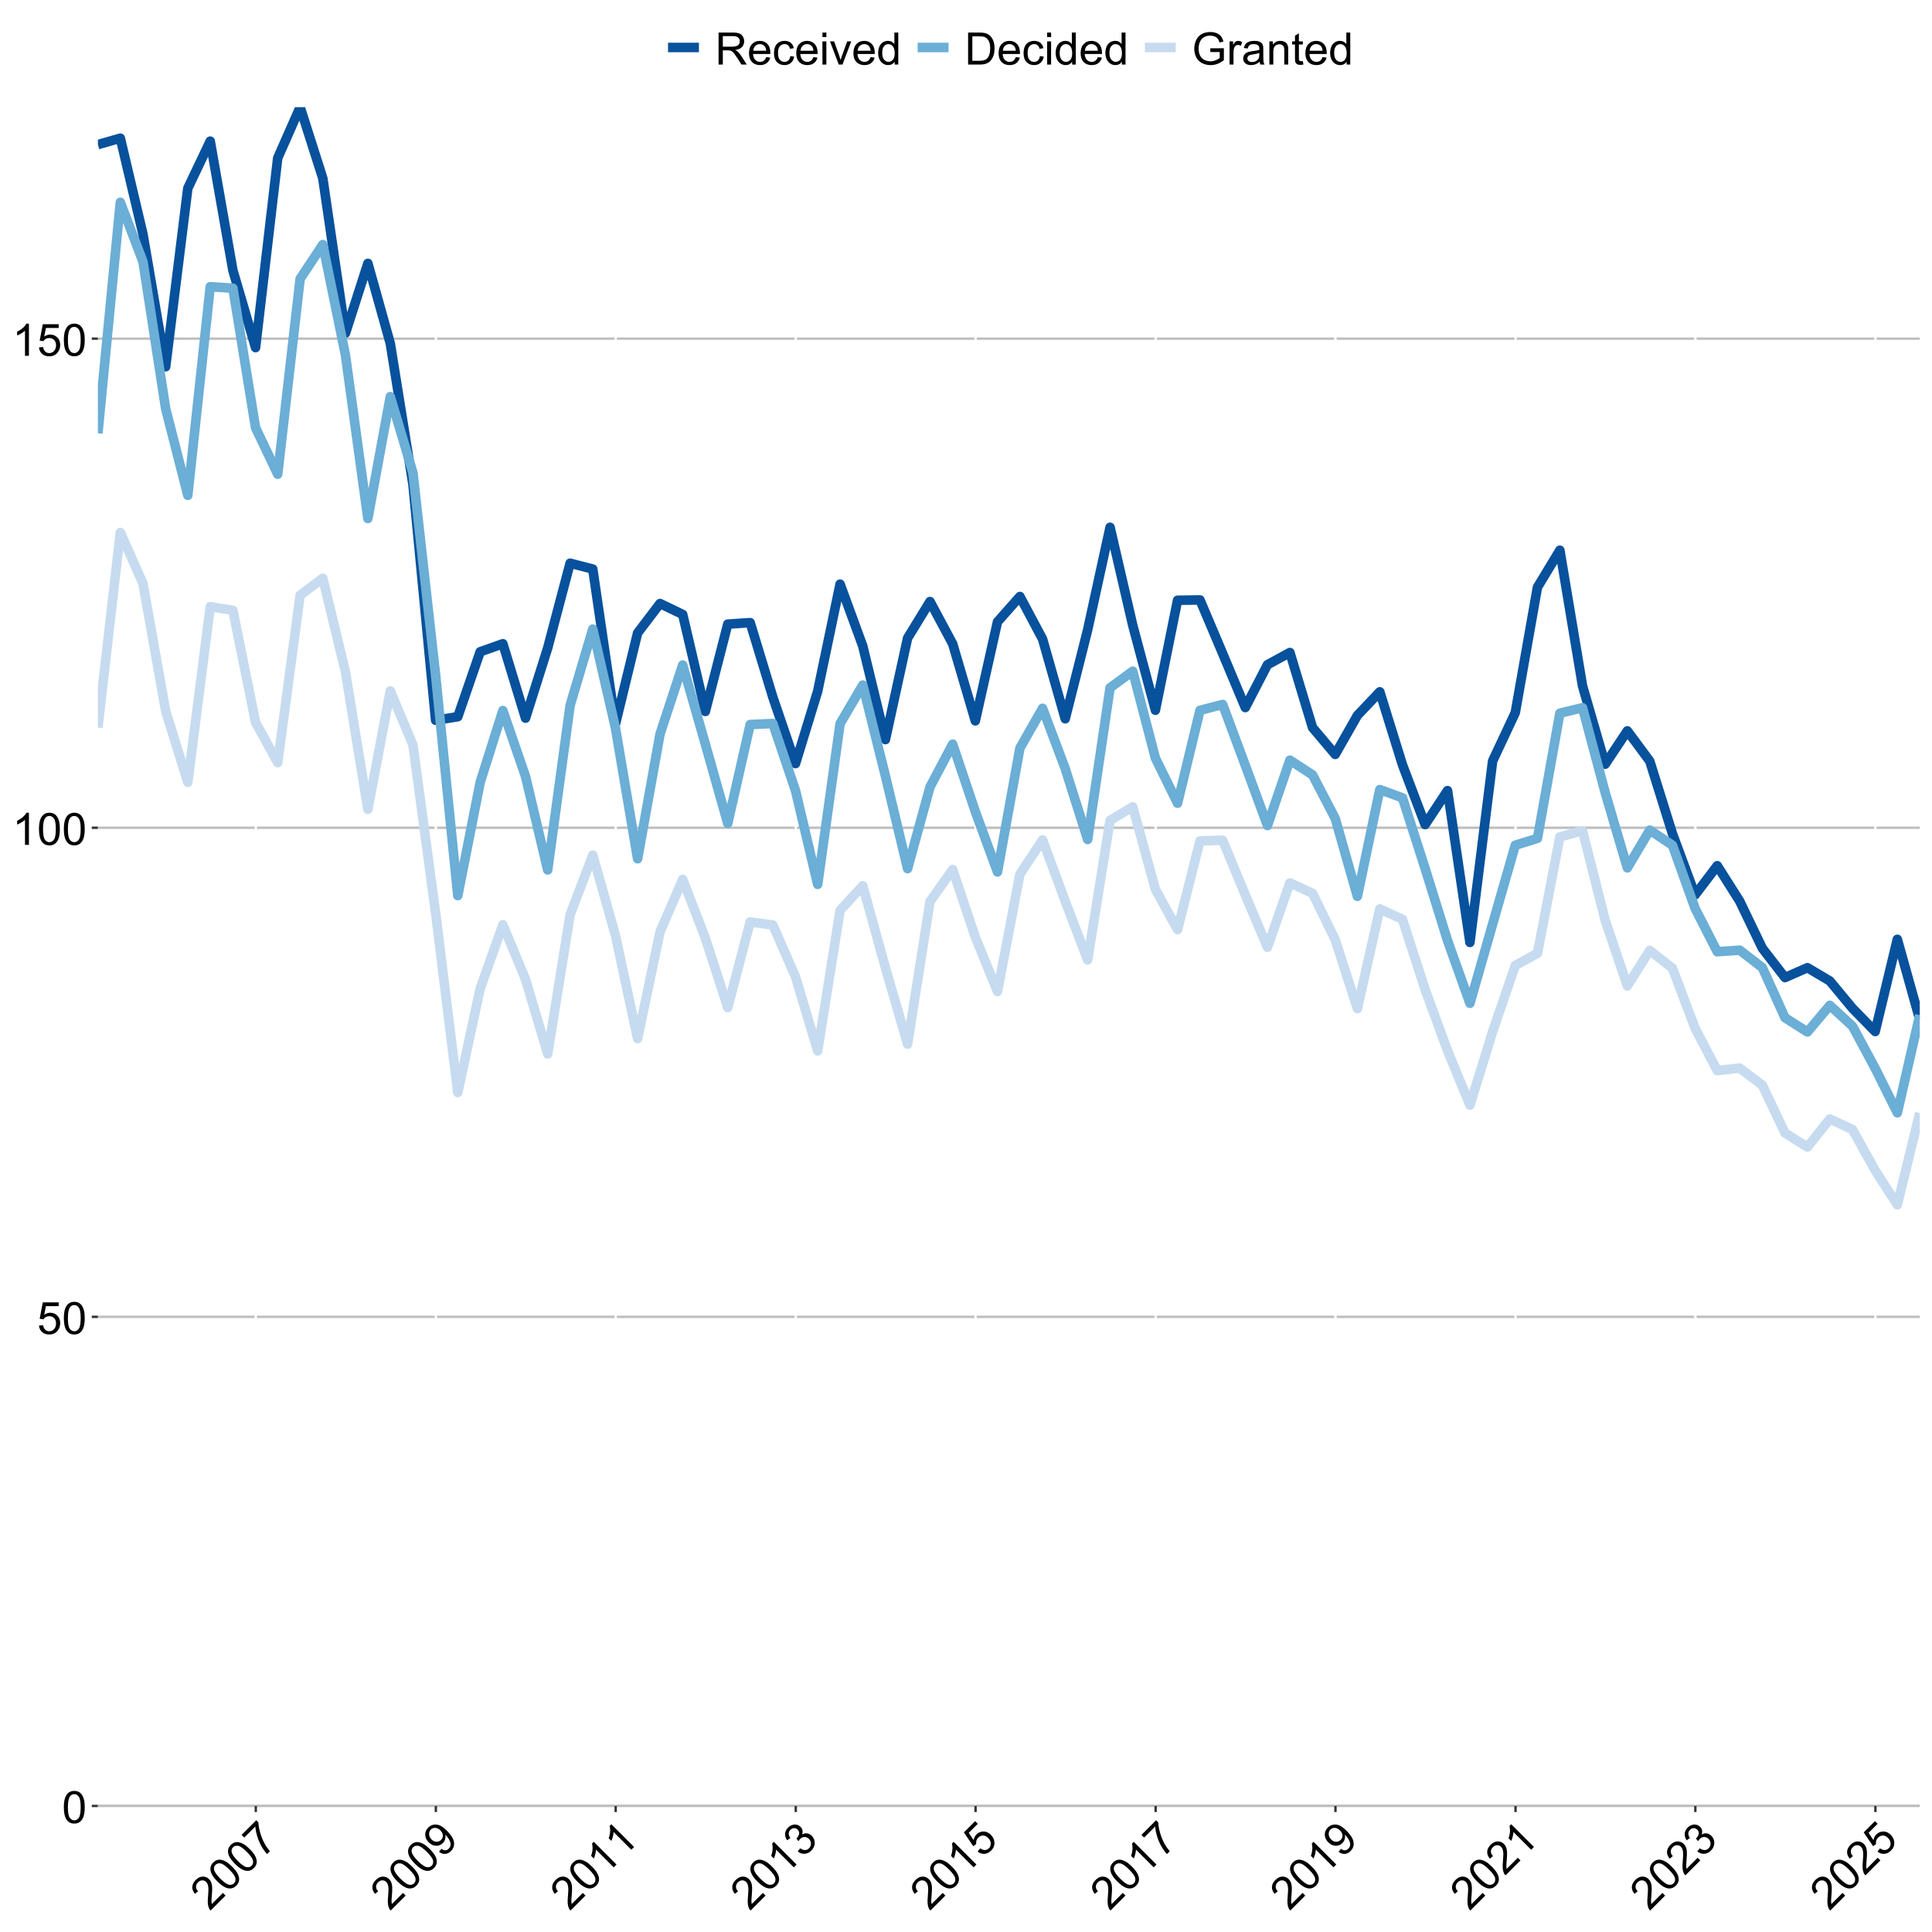<?xml version="1.0" encoding="UTF-8"?>
<svg xmlns="http://www.w3.org/2000/svg" xmlns:xlink="http://www.w3.org/1999/xlink" width="864" height="864" viewBox="0 0 864 864">
<defs>
<g>
<g id="glyph-0-0">
<path d="M 0.828 -7.062 C 0.828 -8.754 1.004 -10.117 1.352 -11.148 C 1.699 -12.18 2.219 -12.977 2.906 -13.535 C 3.594 -14.094 4.457 -14.375 5.5 -14.375 C 6.266 -14.375 6.941 -14.219 7.52 -13.91 C 8.098 -13.602 8.578 -13.156 8.953 -12.574 C 9.332 -11.992 9.629 -11.281 9.844 -10.445 C 10.059 -9.609 10.164 -8.48 10.164 -7.062 C 10.164 -5.383 9.992 -4.023 9.648 -2.992 C 9.305 -1.961 8.789 -1.164 8.102 -0.602 C 7.414 -0.039 6.547 0.242 5.5 0.242 C 4.117 0.242 3.035 -0.25 2.246 -1.242 C 1.301 -2.43 0.828 -4.371 0.828 -7.062 M 2.637 -7.062 C 2.637 -4.711 2.91 -3.145 3.461 -2.367 C 4.012 -1.59 4.691 -1.199 5.5 -1.203 C 6.305 -1.199 6.984 -1.594 7.535 -2.375 C 8.086 -3.156 8.359 -4.719 8.359 -7.062 C 8.359 -9.418 8.086 -10.984 7.535 -11.758 C 6.984 -12.531 6.297 -12.922 5.477 -12.922 C 4.672 -12.922 4.027 -12.578 3.547 -11.895 C 2.938 -11.023 2.637 -9.41 2.637 -7.062 Z M 2.637 -7.062 "/>
</g>
<g id="glyph-0-1">
<path d="M 0.828 -3.75 L 2.676 -3.906 C 2.812 -3.008 3.129 -2.332 3.629 -1.879 C 4.125 -1.426 4.727 -1.199 5.43 -1.203 C 6.277 -1.199 6.992 -1.52 7.578 -2.156 C 8.164 -2.797 8.457 -3.641 8.457 -4.695 C 8.457 -5.699 8.176 -6.492 7.613 -7.07 C 7.051 -7.648 6.312 -7.938 5.398 -7.938 C 4.836 -7.938 4.324 -7.812 3.867 -7.555 C 3.41 -7.297 3.055 -6.961 2.793 -6.555 L 1.141 -6.766 L 2.531 -14.121 L 9.648 -14.121 L 9.648 -12.441 L 3.938 -12.441 L 3.164 -8.594 C 4.023 -9.191 4.926 -9.492 5.867 -9.492 C 7.117 -9.492 8.172 -9.059 9.031 -8.195 C 9.891 -7.328 10.32 -6.215 10.32 -4.852 C 10.32 -3.559 9.945 -2.438 9.188 -1.492 C 8.273 -0.336 7.02 0.242 5.43 0.242 C 4.129 0.242 3.066 -0.121 2.242 -0.852 C 1.418 -1.578 0.945 -2.547 0.828 -3.75 Z M 0.828 -3.75 "/>
</g>
<g id="glyph-0-2">
<path d="M 7.453 0 L 5.695 0 L 5.695 -11.203 C 5.27 -10.797 4.715 -10.395 4.027 -9.992 C 3.34 -9.586 2.727 -9.285 2.18 -9.082 L 2.18 -10.781 C 3.16 -11.242 4.02 -11.805 4.758 -12.461 C 5.492 -13.117 6.012 -13.758 6.32 -14.375 L 7.453 -14.375 Z M 7.453 0 "/>
</g>
<g id="glyph-0-3">
<path d="M 1.57 0 L 1.57 -14.316 L 7.922 -14.316 C 9.195 -14.316 10.164 -14.188 10.828 -13.93 C 11.492 -13.672 12.023 -13.219 12.422 -12.57 C 12.82 -11.918 13.016 -11.199 13.016 -10.41 C 13.016 -9.395 12.688 -8.539 12.031 -7.844 C 11.375 -7.145 10.359 -6.703 8.984 -6.516 C 9.484 -6.273 9.867 -6.035 10.125 -5.801 C 10.68 -5.293 11.203 -4.656 11.699 -3.898 L 14.188 0 L 11.805 0 L 9.914 -2.977 C 9.359 -3.836 8.902 -4.496 8.547 -4.953 C 8.188 -5.406 7.867 -5.727 7.582 -5.906 C 7.301 -6.09 7.012 -6.219 6.719 -6.289 C 6.504 -6.336 6.152 -6.359 5.664 -6.359 L 3.469 -6.359 L 3.469 0 L 1.57 0 M 3.469 -8 L 7.539 -8 C 8.406 -7.996 9.082 -8.086 9.57 -8.266 C 10.059 -8.445 10.43 -8.73 10.684 -9.125 C 10.938 -9.52 11.062 -9.949 11.062 -10.41 C 11.062 -11.086 10.82 -11.645 10.328 -12.078 C 9.836 -12.516 9.059 -12.734 8 -12.734 L 3.469 -12.734 Z M 3.469 -8 "/>
</g>
<g id="glyph-0-4">
<path d="M 8.418 -3.34 L 10.234 -3.117 C 9.949 -2.055 9.418 -1.23 8.641 -0.645 C 7.867 -0.059 6.879 0.234 5.672 0.234 C 4.156 0.234 2.953 -0.234 2.066 -1.168 C 1.176 -2.102 0.734 -3.41 0.734 -5.098 C 0.734 -6.844 1.18 -8.195 2.078 -9.16 C 2.977 -10.125 4.145 -10.605 5.578 -10.605 C 6.961 -10.605 8.094 -10.133 8.977 -9.188 C 9.852 -8.246 10.293 -6.918 10.293 -5.203 C 10.293 -5.102 10.289 -4.945 10.281 -4.734 L 2.547 -4.734 C 2.613 -3.598 2.938 -2.727 3.516 -2.117 C 4.094 -1.516 4.816 -1.211 5.684 -1.211 C 6.328 -1.211 6.879 -1.379 7.336 -1.719 C 7.789 -2.059 8.152 -2.598 8.418 -3.34 M 2.648 -6.18 L 8.438 -6.18 C 8.359 -7.055 8.137 -7.707 7.773 -8.145 C 7.215 -8.82 6.488 -9.16 5.594 -9.16 C 4.789 -9.16 4.109 -8.891 3.559 -8.352 C 3.008 -7.809 2.703 -7.086 2.648 -6.18 Z M 2.648 -6.18 "/>
</g>
<g id="glyph-0-5">
<path d="M 8.086 -3.797 L 9.812 -3.574 C 9.625 -2.383 9.141 -1.449 8.363 -0.777 C 7.586 -0.102 6.633 0.234 5.5 0.234 C 4.078 0.234 2.938 -0.23 2.074 -1.156 C 1.211 -2.086 0.781 -3.414 0.781 -5.148 C 0.781 -6.266 0.969 -7.246 1.336 -8.086 C 1.711 -8.926 2.273 -9.555 3.031 -9.977 C 3.789 -10.395 4.617 -10.605 5.508 -10.605 C 6.633 -10.605 7.555 -10.32 8.273 -9.75 C 8.988 -9.18 9.445 -8.371 9.648 -7.324 L 7.938 -7.062 C 7.777 -7.758 7.488 -8.281 7.074 -8.633 C 6.66 -8.984 6.164 -9.16 5.578 -9.16 C 4.691 -9.16 3.973 -8.844 3.418 -8.207 C 2.863 -7.574 2.586 -6.57 2.586 -5.195 C 2.586 -3.801 2.855 -2.789 3.391 -2.156 C 3.922 -1.527 4.617 -1.211 5.477 -1.211 C 6.168 -1.211 6.746 -1.422 7.207 -1.844 C 7.668 -2.27 7.961 -2.922 8.086 -3.797 Z M 8.086 -3.797 "/>
</g>
<g id="glyph-0-6">
<path d="M 1.328 -12.297 L 1.328 -14.316 L 3.086 -14.316 L 3.086 -12.297 L 1.328 -12.297 M 1.328 0 L 1.328 -10.371 L 3.086 -10.371 L 3.086 0 Z M 1.328 0 "/>
</g>
<g id="glyph-0-7">
<path d="M 4.199 0 L 0.254 -10.371 L 2.109 -10.371 L 4.336 -4.16 C 4.578 -3.488 4.797 -2.793 5 -2.07 C 5.156 -2.617 5.375 -3.273 5.656 -4.043 L 7.961 -10.371 L 9.766 -10.371 L 5.84 0 Z M 4.199 0 "/>
</g>
<g id="glyph-0-8">
<path d="M 8.047 0 L 8.047 -1.309 C 7.391 -0.281 6.422 0.234 5.148 0.234 C 4.32 0.234 3.559 0.008 2.867 -0.449 C 2.172 -0.906 1.637 -1.543 1.254 -2.359 C 0.875 -3.176 0.684 -4.113 0.684 -5.176 C 0.684 -6.211 0.855 -7.148 1.203 -7.992 C 1.547 -8.836 2.062 -9.48 2.754 -9.93 C 3.445 -10.383 4.215 -10.605 5.07 -10.605 C 5.695 -10.605 6.25 -10.473 6.738 -10.211 C 7.227 -9.945 7.625 -9.602 7.93 -9.18 L 7.93 -14.316 L 9.68 -14.316 L 9.68 0 L 8.047 0 M 2.492 -5.176 C 2.488 -3.848 2.77 -2.855 3.328 -2.195 C 3.891 -1.539 4.551 -1.211 5.312 -1.211 C 6.082 -1.211 6.734 -1.523 7.27 -2.152 C 7.809 -2.781 8.078 -3.742 8.078 -5.031 C 8.078 -6.449 7.805 -7.492 7.258 -8.156 C 6.711 -8.82 6.035 -9.148 5.234 -9.148 C 4.453 -9.148 3.801 -8.832 3.277 -8.195 C 2.754 -7.555 2.488 -6.551 2.492 -5.176 Z M 2.492 -5.176 "/>
</g>
<g id="glyph-0-9">
<path d="M 1.543 0 L 1.543 -14.316 L 6.477 -14.316 C 7.586 -14.316 8.438 -14.25 9.023 -14.109 C 9.844 -13.922 10.543 -13.582 11.125 -13.086 C 11.879 -12.449 12.441 -11.633 12.816 -10.641 C 13.191 -9.648 13.379 -8.512 13.379 -7.234 C 13.379 -6.148 13.25 -5.188 13 -4.344 C 12.742 -3.508 12.418 -2.812 12.023 -2.262 C 11.625 -1.711 11.191 -1.277 10.719 -0.961 C 10.246 -0.645 9.676 -0.406 9.008 -0.242 C 8.34 -0.082 7.574 0 6.711 0 L 1.543 0 M 3.438 -1.688 L 6.492 -1.688 C 7.438 -1.688 8.18 -1.777 8.715 -1.953 C 9.254 -2.129 9.68 -2.375 10 -2.695 C 10.449 -3.145 10.801 -3.75 11.051 -4.508 C 11.301 -5.266 11.426 -6.184 11.426 -7.266 C 11.426 -8.762 11.18 -9.914 10.688 -10.719 C 10.195 -11.523 9.602 -12.062 8.898 -12.336 C 8.391 -12.531 7.57 -12.625 6.445 -12.625 L 3.438 -12.625 Z M 3.438 -1.688 "/>
</g>
<g id="glyph-0-10">
<path d="M 8.242 -5.617 L 8.242 -7.297 L 14.305 -7.305 L 14.305 -1.992 C 13.375 -1.25 12.414 -0.691 11.426 -0.316 C 10.438 0.059 9.422 0.242 8.379 0.242 C 6.973 0.242 5.695 -0.059 4.547 -0.66 C 3.398 -1.262 2.531 -2.133 1.945 -3.273 C 1.359 -4.41 1.062 -5.684 1.062 -7.09 C 1.062 -8.484 1.355 -9.785 1.938 -10.992 C 2.52 -12.199 3.359 -13.094 4.453 -13.68 C 5.547 -14.266 6.805 -14.562 8.234 -14.562 C 9.266 -14.562 10.203 -14.395 11.039 -14.059 C 11.875 -13.723 12.531 -13.254 13.008 -12.656 C 13.484 -12.059 13.844 -11.277 14.094 -10.312 L 12.383 -9.844 C 12.168 -10.574 11.902 -11.145 11.582 -11.562 C 11.262 -11.98 10.809 -12.312 10.215 -12.562 C 9.621 -12.812 8.965 -12.938 8.242 -12.938 C 7.375 -12.938 6.629 -12.809 5.996 -12.543 C 5.363 -12.281 4.855 -11.934 4.469 -11.504 C 4.082 -11.074 3.781 -10.602 3.562 -10.086 C 3.199 -9.203 3.016 -8.242 3.016 -7.207 C 3.016 -5.93 3.238 -4.863 3.676 -4.004 C 4.117 -3.145 4.754 -2.508 5.594 -2.09 C 6.438 -1.672 7.328 -1.465 8.273 -1.465 C 9.094 -1.465 9.891 -1.621 10.672 -1.938 C 11.453 -2.254 12.047 -2.59 12.453 -2.949 L 12.453 -5.617 Z M 8.242 -5.617 "/>
</g>
<g id="glyph-0-11">
<path d="M 1.297 0 L 1.297 -10.371 L 2.883 -10.371 L 2.883 -8.797 C 3.285 -9.535 3.656 -10.02 4 -10.254 C 4.34 -10.488 4.715 -10.605 5.125 -10.605 C 5.719 -10.605 6.32 -10.418 6.934 -10.039 L 6.328 -8.406 C 5.898 -8.66 5.469 -8.789 5.039 -8.789 C 4.656 -8.789 4.309 -8.672 4.004 -8.441 C 3.699 -8.211 3.48 -7.891 3.352 -7.48 C 3.156 -6.855 3.055 -6.172 3.055 -5.43 L 3.055 0 Z M 1.297 0 "/>
</g>
<g id="glyph-0-12">
<path d="M 8.086 -1.281 C 7.434 -0.727 6.809 -0.336 6.207 -0.109 C 5.605 0.121 4.957 0.234 4.266 0.234 C 3.129 0.234 2.254 -0.043 1.641 -0.602 C 1.027 -1.156 0.723 -1.867 0.723 -2.734 C 0.723 -3.242 0.84 -3.707 1.07 -4.125 C 1.301 -4.547 1.602 -4.883 1.977 -5.137 C 2.352 -5.391 2.773 -5.582 3.242 -5.711 C 3.586 -5.805 4.109 -5.891 4.805 -5.977 C 6.223 -6.145 7.27 -6.348 7.938 -6.582 C 7.945 -6.824 7.949 -6.977 7.949 -7.039 C 7.949 -7.758 7.781 -8.262 7.453 -8.555 C 7 -8.953 6.336 -9.148 5.449 -9.148 C 4.621 -9.148 4.012 -9.004 3.617 -8.715 C 3.223 -8.426 2.934 -7.914 2.742 -7.18 L 1.023 -7.414 C 1.18 -8.148 1.438 -8.742 1.797 -9.195 C 2.156 -9.648 2.672 -9.996 3.352 -10.238 C 4.027 -10.484 4.812 -10.605 5.703 -10.605 C 6.59 -10.605 7.309 -10.5 7.859 -10.293 C 8.414 -10.086 8.82 -9.824 9.082 -9.508 C 9.344 -9.191 9.523 -8.793 9.629 -8.312 C 9.688 -8.012 9.719 -7.469 9.719 -6.688 L 9.719 -4.344 C 9.719 -2.711 9.754 -1.68 9.828 -1.246 C 9.902 -0.812 10.051 -0.398 10.273 0 L 8.438 0 C 8.254 -0.363 8.137 -0.789 8.086 -1.281 M 7.938 -5.203 C 7.301 -4.945 6.344 -4.723 5.07 -4.539 C 4.344 -4.438 3.836 -4.32 3.535 -4.188 C 3.234 -4.059 3.004 -3.867 2.844 -3.617 C 2.68 -3.367 2.598 -3.09 2.598 -2.781 C 2.598 -2.312 2.773 -1.922 3.129 -1.609 C 3.484 -1.297 4.004 -1.141 4.688 -1.141 C 5.363 -1.141 5.969 -1.289 6.492 -1.586 C 7.023 -1.883 7.41 -2.289 7.656 -2.805 C 7.844 -3.199 7.938 -3.785 7.938 -4.562 Z M 7.938 -5.203 "/>
</g>
<g id="glyph-0-13">
<path d="M 1.32 0 L 1.32 -10.371 L 2.898 -10.371 L 2.898 -8.898 C 3.66 -10.035 4.762 -10.605 6.203 -10.605 C 6.828 -10.605 7.402 -10.492 7.926 -10.27 C 8.449 -10.043 8.84 -9.75 9.102 -9.383 C 9.363 -9.02 9.543 -8.586 9.648 -8.086 C 9.715 -7.762 9.746 -7.191 9.746 -6.375 L 9.746 0 L 7.988 0 L 7.988 -6.309 C 7.988 -7.023 7.922 -7.559 7.781 -7.914 C 7.648 -8.27 7.402 -8.555 7.055 -8.766 C 6.707 -8.977 6.297 -9.082 5.828 -9.082 C 5.082 -9.082 4.434 -8.844 3.891 -8.367 C 3.348 -7.895 3.078 -6.992 3.078 -5.664 L 3.078 0 Z M 1.32 0 "/>
</g>
<g id="glyph-0-14">
<path d="M 5.156 -1.57 L 5.41 -0.02 C 4.914 0.086 4.473 0.137 4.082 0.137 C 3.445 0.137 2.949 0.035 2.598 -0.164 C 2.246 -0.367 2 -0.633 1.855 -0.961 C 1.711 -1.289 1.641 -1.984 1.641 -3.039 L 1.641 -9.004 L 0.352 -9.004 L 0.352 -10.371 L 1.641 -10.371 L 1.641 -12.938 L 3.391 -13.992 L 3.391 -10.371 L 5.156 -10.371 L 5.156 -9.004 L 3.391 -9.004 L 3.391 -2.938 C 3.391 -2.438 3.418 -2.117 3.48 -1.973 C 3.543 -1.828 3.645 -1.715 3.785 -1.633 C 3.926 -1.547 4.125 -1.504 4.383 -1.504 C 4.578 -1.504 4.836 -1.527 5.156 -1.57 Z M 5.156 -1.57 "/>
</g>
<g id="glyph-1-0">
<path d="M 5.926 -8.312 L 7.121 -7.121 L 0.43 -0.43 C 0.121 -0.719 -0.121 -1.055 -0.289 -1.438 C -0.574 -2.062 -0.75 -2.785 -0.816 -3.602 C -0.887 -4.418 -0.855 -5.473 -0.727 -6.762 C -0.527 -8.762 -0.5 -10.223 -0.641 -11.137 C -0.777 -12.047 -1.086 -12.742 -1.555 -13.211 C -2.047 -13.703 -2.637 -13.941 -3.328 -13.93 C -4.02 -13.914 -4.648 -13.625 -5.215 -13.059 C -5.812 -12.461 -6.109 -11.801 -6.109 -11.082 C -6.109 -10.363 -5.797 -9.688 -5.164 -9.047 L -6.574 -7.898 C -7.438 -8.941 -7.836 -9.996 -7.766 -11.066 C -7.695 -12.137 -7.176 -13.152 -6.215 -14.113 C -5.242 -15.086 -4.207 -15.586 -3.102 -15.613 C -1.996 -15.641 -1.047 -15.258 -0.25 -14.461 C 0.156 -14.055 0.473 -13.574 0.699 -13.016 C 0.922 -12.461 1.059 -11.773 1.109 -10.957 C 1.156 -10.137 1.113 -8.906 0.973 -7.258 C 0.855 -5.887 0.801 -4.98 0.812 -4.547 C 0.824 -4.113 0.871 -3.711 0.961 -3.348 Z M 5.926 -8.312 "/>
</g>
<g id="glyph-1-1">
<path d="M -4.406 -5.578 C -5.602 -6.777 -6.441 -7.863 -6.926 -8.84 C -7.41 -9.816 -7.605 -10.742 -7.516 -11.625 C -7.426 -12.508 -7.012 -13.316 -6.277 -14.051 C -5.734 -14.594 -5.148 -14.961 -4.52 -15.152 C -3.891 -15.344 -3.238 -15.367 -2.559 -15.223 C -1.879 -15.078 -1.168 -14.785 -0.426 -14.348 C 0.32 -13.906 1.191 -13.184 2.195 -12.18 C 3.383 -10.992 4.219 -9.914 4.707 -8.938 C 5.191 -7.965 5.391 -7.035 5.305 -6.152 C 5.215 -5.27 4.801 -4.457 4.059 -3.715 C 3.086 -2.738 1.969 -2.324 0.711 -2.465 C -0.797 -2.641 -2.504 -3.68 -4.406 -5.578 M -3.129 -6.855 C -1.465 -5.195 -0.164 -4.285 0.773 -4.121 C 1.711 -3.961 2.469 -4.168 3.039 -4.738 C 3.609 -5.309 3.812 -6.062 3.648 -7.004 C 3.484 -7.945 2.574 -9.246 0.918 -10.902 C -0.75 -12.57 -2.051 -13.484 -2.988 -13.641 C -3.922 -13.801 -4.684 -13.59 -5.262 -13.008 C -5.832 -12.438 -6.047 -11.742 -5.902 -10.918 C -5.715 -9.871 -4.789 -8.52 -3.129 -6.855 Z M -3.129 -6.855 "/>
</g>
<g id="glyph-1-2">
<path d="M -8.129 -9.469 L -9.32 -10.66 L -2.77 -17.215 L -1.801 -16.25 C -1.762 -14.918 -1.488 -13.367 -0.984 -11.598 C -0.48 -9.828 0.199 -8.168 1.055 -6.621 C 1.656 -5.527 2.422 -4.441 3.363 -3.363 L 2.086 -2.086 C 1.305 -2.895 0.496 -4.016 -0.332 -5.441 C -1.16 -6.867 -1.82 -8.387 -2.305 -9.992 C -2.793 -11.598 -3.082 -13.078 -3.168 -14.426 Z M -8.129 -9.469 "/>
</g>
<g id="glyph-1-3">
<path d="M -1.566 -3.113 L -0.484 -4.418 C 0.18 -3.961 0.781 -3.746 1.32 -3.777 C 1.859 -3.809 2.352 -4.051 2.797 -4.496 C 3.18 -4.879 3.426 -5.301 3.539 -5.762 C 3.652 -6.227 3.652 -6.695 3.547 -7.172 C 3.438 -7.648 3.195 -8.195 2.824 -8.816 C 2.453 -9.441 2.008 -10.008 1.492 -10.523 C 1.438 -10.578 1.352 -10.66 1.234 -10.766 C 1.383 -10.121 1.363 -9.461 1.18 -8.785 C 0.996 -8.105 0.652 -7.52 0.152 -7.016 C -0.688 -6.18 -1.699 -5.773 -2.887 -5.801 C -4.074 -5.828 -5.164 -6.34 -6.16 -7.332 C -7.188 -8.359 -7.711 -9.488 -7.73 -10.719 C -7.75 -11.953 -7.305 -13.023 -6.395 -13.934 C -5.734 -14.594 -4.957 -15.02 -4.059 -15.211 C -3.156 -15.398 -2.238 -15.309 -1.297 -14.938 C -0.359 -14.562 0.73 -13.754 1.977 -12.512 C 3.27 -11.219 4.156 -10.047 4.645 -9 C 5.129 -7.953 5.297 -6.953 5.141 -5.996 C 4.988 -5.043 4.535 -4.191 3.793 -3.445 C 3 -2.652 2.133 -2.227 1.191 -2.164 C 0.25 -2.102 -0.668 -2.418 -1.566 -3.113 M -0.945 -12.672 C -1.66 -13.387 -2.414 -13.762 -3.215 -13.801 C -4.012 -13.84 -4.68 -13.594 -5.215 -13.059 C -5.766 -12.504 -6.02 -11.801 -5.98 -10.938 C -5.938 -10.078 -5.559 -9.289 -4.84 -8.57 C -4.195 -7.926 -3.477 -7.598 -2.688 -7.582 C -1.895 -7.566 -1.215 -7.848 -0.641 -8.418 C -0.066 -8.992 0.203 -9.668 0.172 -10.441 C 0.141 -11.215 -0.234 -11.957 -0.945 -12.672 Z M -0.945 -12.672 "/>
</g>
<g id="glyph-1-4">
<path d="M 5.27 -5.27 L 4.027 -4.027 L -3.895 -11.945 C -3.91 -11.363 -4.016 -10.684 -4.215 -9.914 C -4.414 -9.141 -4.637 -8.492 -4.883 -7.961 L -6.082 -9.164 C -5.715 -10.184 -5.504 -11.188 -5.449 -12.176 C -5.395 -13.16 -5.477 -13.98 -5.695 -14.633 L -4.895 -15.434 Z M 5.27 -5.27 "/>
</g>
<g id="glyph-1-5">
<path d="M -2.078 -3.266 L -1 -4.676 C -0.152 -4.113 0.598 -3.848 1.25 -3.879 C 1.902 -3.914 2.477 -4.176 2.969 -4.668 C 3.555 -5.254 3.844 -5.949 3.844 -6.758 C 3.84 -7.566 3.539 -8.27 2.941 -8.867 C 2.371 -9.438 1.715 -9.723 0.969 -9.719 C 0.227 -9.719 -0.434 -9.43 -1.008 -8.852 C -1.242 -8.617 -1.488 -8.281 -1.746 -7.836 L -2.699 -9.066 C -2.609 -9.141 -2.535 -9.203 -2.484 -9.254 C -1.957 -9.781 -1.617 -10.398 -1.473 -11.098 C -1.324 -11.797 -1.539 -12.434 -2.113 -13.008 C -2.57 -13.465 -3.102 -13.688 -3.707 -13.68 C -4.316 -13.672 -4.863 -13.422 -5.352 -12.934 C -5.836 -12.449 -6.086 -11.895 -6.105 -11.27 C -6.121 -10.645 -5.875 -9.98 -5.359 -9.281 L -6.824 -8.258 C -7.504 -9.242 -7.805 -10.234 -7.723 -11.23 C -7.645 -12.227 -7.203 -13.129 -6.402 -13.93 C -5.848 -14.48 -5.223 -14.871 -4.52 -15.098 C -3.816 -15.328 -3.137 -15.359 -2.484 -15.195 C -1.828 -15.031 -1.27 -14.719 -0.809 -14.258 C -0.371 -13.82 -0.09 -13.305 0.035 -12.711 C 0.16 -12.117 0.098 -11.484 -0.152 -10.812 C 0.586 -11.273 1.336 -11.453 2.102 -11.348 C 2.871 -11.246 3.578 -10.867 4.234 -10.215 C 5.117 -9.328 5.543 -8.258 5.516 -7 C 5.484 -5.738 4.977 -4.617 3.992 -3.633 C 3.102 -2.742 2.102 -2.27 0.984 -2.215 C -0.133 -2.156 -1.152 -2.508 -2.078 -3.266 Z M -2.078 -3.266 "/>
</g>
<g id="glyph-1-6">
<path d="M -2.066 -3.238 L -0.871 -4.652 C -0.137 -4.117 0.562 -3.863 1.234 -3.895 C 1.906 -3.926 2.492 -4.191 2.988 -4.688 C 3.59 -5.289 3.871 -6.02 3.832 -6.883 C 3.797 -7.75 3.406 -8.555 2.66 -9.301 C 1.949 -10.012 1.191 -10.371 0.383 -10.383 C -0.426 -10.395 -1.152 -10.078 -1.797 -9.434 C -2.195 -9.031 -2.465 -8.578 -2.605 -8.074 C -2.746 -7.57 -2.766 -7.082 -2.66 -6.609 L -3.977 -5.594 L -8.195 -11.773 L -3.164 -16.809 L -1.977 -15.621 L -6.016 -11.582 L -3.84 -8.312 C -3.656 -9.344 -3.23 -10.195 -2.562 -10.863 C -1.68 -11.746 -0.625 -12.188 0.594 -12.18 C 1.812 -12.176 2.906 -11.691 3.867 -10.73 C 4.781 -9.816 5.309 -8.758 5.441 -7.555 C 5.613 -6.086 5.137 -4.789 4.012 -3.668 C 3.09 -2.746 2.082 -2.254 0.984 -2.184 C -0.113 -2.117 -1.129 -2.469 -2.066 -3.238 Z M -2.066 -3.238 "/>
</g>
</g>
<clipPath id="clip-0">
<path clip-rule="nonzero" d="M 43.781 47.922 L 858.523 47.922 L 858.523 807.613 L 43.781 807.613 Z M 43.781 47.922 "/>
</clipPath>
<clipPath id="clip-1">
<path clip-rule="nonzero" d="M 43.781 697 L 858.523 697 L 858.523 699 L 43.781 699 Z M 43.781 697 "/>
</clipPath>
<clipPath id="clip-2">
<path clip-rule="nonzero" d="M 43.781 479 L 858.523 479 L 858.523 480 L 43.781 480 Z M 43.781 479 "/>
</clipPath>
<clipPath id="clip-3">
<path clip-rule="nonzero" d="M 43.781 260 L 858.523 260 L 858.523 262 L 43.781 262 Z M 43.781 260 "/>
</clipPath>
<clipPath id="clip-4">
<path clip-rule="nonzero" d="M 73 47.922 L 75 47.922 L 75 807.613 L 73 807.613 Z M 73 47.922 "/>
</clipPath>
<clipPath id="clip-5">
<path clip-rule="nonzero" d="M 154 47.922 L 155 47.922 L 155 807.613 L 154 807.613 Z M 154 47.922 "/>
</clipPath>
<clipPath id="clip-6">
<path clip-rule="nonzero" d="M 234 47.922 L 236 47.922 L 236 807.613 L 234 807.613 Z M 234 47.922 "/>
</clipPath>
<clipPath id="clip-7">
<path clip-rule="nonzero" d="M 315 47.922 L 316 47.922 L 316 807.613 L 315 807.613 Z M 315 47.922 "/>
</clipPath>
<clipPath id="clip-8">
<path clip-rule="nonzero" d="M 395 47.922 L 397 47.922 L 397 807.613 L 395 807.613 Z M 395 47.922 "/>
</clipPath>
<clipPath id="clip-9">
<path clip-rule="nonzero" d="M 476 47.922 L 477 47.922 L 477 807.613 L 476 807.613 Z M 476 47.922 "/>
</clipPath>
<clipPath id="clip-10">
<path clip-rule="nonzero" d="M 556 47.922 L 558 47.922 L 558 807.613 L 556 807.613 Z M 556 47.922 "/>
</clipPath>
<clipPath id="clip-11">
<path clip-rule="nonzero" d="M 637 47.922 L 638 47.922 L 638 807.613 L 637 807.613 Z M 637 47.922 "/>
</clipPath>
<clipPath id="clip-12">
<path clip-rule="nonzero" d="M 717 47.922 L 719 47.922 L 719 807.613 L 717 807.613 Z M 717 47.922 "/>
</clipPath>
<clipPath id="clip-13">
<path clip-rule="nonzero" d="M 798 47.922 L 799 47.922 L 799 807.613 L 798 807.613 Z M 798 47.922 "/>
</clipPath>
<clipPath id="clip-14">
<path clip-rule="nonzero" d="M 43.781 807 L 858.523 807 L 858.523 807.613 L 43.781 807.613 Z M 43.781 807 "/>
</clipPath>
<clipPath id="clip-15">
<path clip-rule="nonzero" d="M 43.781 588 L 858.523 588 L 858.523 590 L 43.781 590 Z M 43.781 588 "/>
</clipPath>
<clipPath id="clip-16">
<path clip-rule="nonzero" d="M 43.781 369 L 858.523 369 L 858.523 371 L 43.781 371 Z M 43.781 369 "/>
</clipPath>
<clipPath id="clip-17">
<path clip-rule="nonzero" d="M 43.781 150 L 858.523 150 L 858.523 152 L 43.781 152 Z M 43.781 150 "/>
</clipPath>
<clipPath id="clip-18">
<path clip-rule="nonzero" d="M 113 47.922 L 115 47.922 L 115 807.613 L 113 807.613 Z M 113 47.922 "/>
</clipPath>
<clipPath id="clip-19">
<path clip-rule="nonzero" d="M 194 47.922 L 196 47.922 L 196 807.613 L 194 807.613 Z M 194 47.922 "/>
</clipPath>
<clipPath id="clip-20">
<path clip-rule="nonzero" d="M 274 47.922 L 276 47.922 L 276 807.613 L 274 807.613 Z M 274 47.922 "/>
</clipPath>
<clipPath id="clip-21">
<path clip-rule="nonzero" d="M 355 47.922 L 357 47.922 L 357 807.613 L 355 807.613 Z M 355 47.922 "/>
</clipPath>
<clipPath id="clip-22">
<path clip-rule="nonzero" d="M 435 47.922 L 437 47.922 L 437 807.613 L 435 807.613 Z M 435 47.922 "/>
</clipPath>
<clipPath id="clip-23">
<path clip-rule="nonzero" d="M 516 47.922 L 518 47.922 L 518 807.613 L 516 807.613 Z M 516 47.922 "/>
</clipPath>
<clipPath id="clip-24">
<path clip-rule="nonzero" d="M 596 47.922 L 598 47.922 L 598 807.613 L 596 807.613 Z M 596 47.922 "/>
</clipPath>
<clipPath id="clip-25">
<path clip-rule="nonzero" d="M 677 47.922 L 679 47.922 L 679 807.613 L 677 807.613 Z M 677 47.922 "/>
</clipPath>
<clipPath id="clip-26">
<path clip-rule="nonzero" d="M 757 47.922 L 759 47.922 L 759 807.613 L 757 807.613 Z M 757 47.922 "/>
</clipPath>
<clipPath id="clip-27">
<path clip-rule="nonzero" d="M 838 47.922 L 840 47.922 L 840 807.613 L 838 807.613 Z M 838 47.922 "/>
</clipPath>
<clipPath id="clip-28">
<path clip-rule="nonzero" d="M 43.781 47.922 L 858.523 47.922 L 858.523 464 L 43.781 464 Z M 43.781 47.922 "/>
</clipPath>
<clipPath id="clip-29">
<path clip-rule="nonzero" d="M 43.781 88 L 858.523 88 L 858.523 500 L 43.781 500 Z M 43.781 88 "/>
</clipPath>
<clipPath id="clip-30">
<path clip-rule="nonzero" d="M 43.781 235 L 858.523 235 L 858.523 541 L 43.781 541 Z M 43.781 235 "/>
</clipPath>
</defs>
<rect x="-86.4" y="-86.4" width="1036.8" height="1036.8" fill="rgb(100%, 100%, 100%)" fill-opacity="1"/>
<rect x="-86.4" y="-86.4" width="1036.8" height="1036.8" fill="rgb(100%, 100%, 100%)" fill-opacity="1"/>
<path fill="none" stroke-width="1.067" stroke-linecap="round" stroke-linejoin="round" stroke="rgb(100%, 100%, 100%)" stroke-opacity="1" stroke-miterlimit="10" d="M 0 864 L 864 864 L 864 0 L 0 0 Z M 0 864 "/>
<g clip-path="url(#clip-0)">
<path fill-rule="nonzero" fill="rgb(100%, 100%, 100%)" fill-opacity="1" d="M 43.781 807.613 L 858.523 807.613 L 858.523 47.922 L 43.781 47.922 Z M 43.781 807.613 "/>
</g>
<g clip-path="url(#clip-1)">
<path fill="none" stroke-width="0.533" stroke-linecap="butt" stroke-linejoin="round" stroke="rgb(100%, 100%, 100%)" stroke-opacity="1" stroke-miterlimit="10" d="M 43.781 698.254 L 858.52 698.254 "/>
</g>
<g clip-path="url(#clip-2)">
<path fill="none" stroke-width="0.533" stroke-linecap="butt" stroke-linejoin="round" stroke="rgb(100%, 100%, 100%)" stroke-opacity="1" stroke-miterlimit="10" d="M 43.781 479.531 L 858.52 479.531 "/>
</g>
<g clip-path="url(#clip-3)">
<path fill="none" stroke-width="0.533" stroke-linecap="butt" stroke-linejoin="round" stroke="rgb(100%, 100%, 100%)" stroke-opacity="1" stroke-miterlimit="10" d="M 43.781 260.809 L 858.52 260.809 "/>
</g>
<g clip-path="url(#clip-4)">
<path fill="none" stroke-width="0.533" stroke-linecap="butt" stroke-linejoin="round" stroke="rgb(100%, 100%, 100%)" stroke-opacity="1" stroke-miterlimit="10" d="M 74.184 807.613 L 74.184 47.922 "/>
</g>
<g clip-path="url(#clip-5)">
<path fill="none" stroke-width="0.533" stroke-linecap="butt" stroke-linejoin="round" stroke="rgb(100%, 100%, 100%)" stroke-opacity="1" stroke-miterlimit="10" d="M 154.602 807.613 L 154.602 47.922 "/>
</g>
<g clip-path="url(#clip-6)">
<path fill="none" stroke-width="0.533" stroke-linecap="butt" stroke-linejoin="round" stroke="rgb(100%, 100%, 100%)" stroke-opacity="1" stroke-miterlimit="10" d="M 235.129 807.613 L 235.129 47.922 "/>
</g>
<g clip-path="url(#clip-7)">
<path fill="none" stroke-width="0.533" stroke-linecap="butt" stroke-linejoin="round" stroke="rgb(100%, 100%, 100%)" stroke-opacity="1" stroke-miterlimit="10" d="M 315.543 807.613 L 315.543 47.922 "/>
</g>
<g clip-path="url(#clip-8)">
<path fill="none" stroke-width="0.533" stroke-linecap="butt" stroke-linejoin="round" stroke="rgb(100%, 100%, 100%)" stroke-opacity="1" stroke-miterlimit="10" d="M 396.07 807.613 L 396.07 47.922 "/>
</g>
<g clip-path="url(#clip-9)">
<path fill="none" stroke-width="0.533" stroke-linecap="butt" stroke-linejoin="round" stroke="rgb(100%, 100%, 100%)" stroke-opacity="1" stroke-miterlimit="10" d="M 476.488 807.613 L 476.488 47.922 "/>
</g>
<g clip-path="url(#clip-10)">
<path fill="none" stroke-width="0.533" stroke-linecap="butt" stroke-linejoin="round" stroke="rgb(100%, 100%, 100%)" stroke-opacity="1" stroke-miterlimit="10" d="M 557.016 807.613 L 557.016 47.922 "/>
</g>
<g clip-path="url(#clip-11)">
<path fill="none" stroke-width="0.533" stroke-linecap="butt" stroke-linejoin="round" stroke="rgb(100%, 100%, 100%)" stroke-opacity="1" stroke-miterlimit="10" d="M 637.43 807.613 L 637.43 47.922 "/>
</g>
<g clip-path="url(#clip-12)">
<path fill="none" stroke-width="0.533" stroke-linecap="butt" stroke-linejoin="round" stroke="rgb(100%, 100%, 100%)" stroke-opacity="1" stroke-miterlimit="10" d="M 717.957 807.613 L 717.957 47.922 "/>
</g>
<g clip-path="url(#clip-13)">
<path fill="none" stroke-width="0.533" stroke-linecap="butt" stroke-linejoin="round" stroke="rgb(100%, 100%, 100%)" stroke-opacity="1" stroke-miterlimit="10" d="M 798.375 807.613 L 798.375 47.922 "/>
</g>
<g clip-path="url(#clip-14)">
<path fill="none" stroke-width="1.067" stroke-linecap="butt" stroke-linejoin="round" stroke="rgb(74.51%, 74.51%, 74.51%)" stroke-opacity="1" stroke-miterlimit="10" d="M 43.781 807.613 L 858.52 807.613 "/>
</g>
<g clip-path="url(#clip-15)">
<path fill="none" stroke-width="1.067" stroke-linecap="butt" stroke-linejoin="round" stroke="rgb(74.51%, 74.51%, 74.51%)" stroke-opacity="1" stroke-miterlimit="10" d="M 43.781 588.891 L 858.52 588.891 "/>
</g>
<g clip-path="url(#clip-16)">
<path fill="none" stroke-width="1.067" stroke-linecap="butt" stroke-linejoin="round" stroke="rgb(74.51%, 74.51%, 74.51%)" stroke-opacity="1" stroke-miterlimit="10" d="M 43.781 370.172 L 858.52 370.172 "/>
</g>
<g clip-path="url(#clip-17)">
<path fill="none" stroke-width="1.067" stroke-linecap="butt" stroke-linejoin="round" stroke="rgb(74.51%, 74.51%, 74.51%)" stroke-opacity="1" stroke-miterlimit="10" d="M 43.781 151.449 L 858.52 151.449 "/>
</g>
<g clip-path="url(#clip-18)">
<path fill="none" stroke-width="1.067" stroke-linecap="butt" stroke-linejoin="round" stroke="rgb(100%, 100%, 100%)" stroke-opacity="1" stroke-miterlimit="10" d="M 114.391 807.613 L 114.391 47.922 "/>
</g>
<g clip-path="url(#clip-19)">
<path fill="none" stroke-width="1.067" stroke-linecap="butt" stroke-linejoin="round" stroke="rgb(100%, 100%, 100%)" stroke-opacity="1" stroke-miterlimit="10" d="M 194.918 807.613 L 194.918 47.922 "/>
</g>
<g clip-path="url(#clip-20)">
<path fill="none" stroke-width="1.067" stroke-linecap="butt" stroke-linejoin="round" stroke="rgb(100%, 100%, 100%)" stroke-opacity="1" stroke-miterlimit="10" d="M 275.336 807.613 L 275.336 47.922 "/>
</g>
<g clip-path="url(#clip-21)">
<path fill="none" stroke-width="1.067" stroke-linecap="butt" stroke-linejoin="round" stroke="rgb(100%, 100%, 100%)" stroke-opacity="1" stroke-miterlimit="10" d="M 355.863 807.613 L 355.863 47.922 "/>
</g>
<g clip-path="url(#clip-22)">
<path fill="none" stroke-width="1.067" stroke-linecap="butt" stroke-linejoin="round" stroke="rgb(100%, 100%, 100%)" stroke-opacity="1" stroke-miterlimit="10" d="M 436.277 807.613 L 436.277 47.922 "/>
</g>
<g clip-path="url(#clip-23)">
<path fill="none" stroke-width="1.067" stroke-linecap="butt" stroke-linejoin="round" stroke="rgb(100%, 100%, 100%)" stroke-opacity="1" stroke-miterlimit="10" d="M 516.805 807.613 L 516.805 47.922 "/>
</g>
<g clip-path="url(#clip-24)">
<path fill="none" stroke-width="1.067" stroke-linecap="butt" stroke-linejoin="round" stroke="rgb(100%, 100%, 100%)" stroke-opacity="1" stroke-miterlimit="10" d="M 597.223 807.613 L 597.223 47.922 "/>
</g>
<g clip-path="url(#clip-25)">
<path fill="none" stroke-width="1.067" stroke-linecap="butt" stroke-linejoin="round" stroke="rgb(100%, 100%, 100%)" stroke-opacity="1" stroke-miterlimit="10" d="M 677.75 807.613 L 677.75 47.922 "/>
</g>
<g clip-path="url(#clip-26)">
<path fill="none" stroke-width="1.067" stroke-linecap="butt" stroke-linejoin="round" stroke="rgb(100%, 100%, 100%)" stroke-opacity="1" stroke-miterlimit="10" d="M 758.164 807.613 L 758.164 47.922 "/>
</g>
<g clip-path="url(#clip-27)">
<path fill="none" stroke-width="1.067" stroke-linecap="butt" stroke-linejoin="round" stroke="rgb(100%, 100%, 100%)" stroke-opacity="1" stroke-miterlimit="10" d="M 838.691 807.613 L 838.691 47.922 "/>
</g>
<g clip-path="url(#clip-28)">
<path fill="none" stroke-width="4.268" stroke-linecap="butt" stroke-linejoin="round" stroke="rgb(3.137%, 31.765%, 61.176%)" stroke-opacity="1" stroke-miterlimit="10" d="M 43.781 64.668 L 53.805 61.793 L 63.938 104.734 L 74.074 164.004 L 83.988 84.199 L 94.012 63.121 L 104.148 120.883 L 114.281 155.445 L 124.195 70.668 L 134.223 47.922 L 144.355 79.719 L 154.492 149.02 L 164.516 117.777 L 174.539 153.598 L 184.676 216.633 L 194.809 322.102 L 204.723 320.516 L 214.746 291.477 L 224.883 287.891 L 235.016 321.148 L 244.93 289.785 L 254.957 251.871 L 265.09 254.48 L 275.227 323.828 L 285.141 283.062 L 295.164 269.902 L 305.301 274.777 L 315.434 318.152 L 325.457 279.121 L 335.484 278.453 L 345.617 311.789 L 355.754 341.484 L 365.668 309.129 L 375.691 261.23 L 385.824 288.895 L 395.961 330.738 L 405.875 285.355 L 415.898 269.008 L 426.035 287.914 L 436.168 322.367 L 446.082 278.098 L 456.109 266.758 L 466.242 285.793 L 476.375 321.434 L 486.402 281.672 L 496.426 235.812 L 506.562 279.637 L 516.695 317.605 L 526.609 268.441 L 536.633 268.293 L 546.77 292.238 L 556.902 316.418 L 566.816 297.266 L 576.844 291.812 L 586.977 325.375 L 597.113 337.375 L 607.027 319.961 L 617.051 309.387 L 627.184 342.023 L 637.32 368.75 L 647.344 353.562 L 657.367 421.449 L 667.504 340.328 L 677.637 318.723 L 687.555 262.625 L 697.578 246.062 L 707.711 306.742 L 717.848 341.746 L 727.762 326.84 L 737.785 340.379 L 747.922 372.805 L 758.055 400.172 L 767.969 387.16 L 777.992 402.992 L 788.129 424.066 L 798.262 437.172 L 808.289 432.754 L 818.312 438.703 L 828.445 450.922 L 838.582 461.293 L 848.496 420.07 L 858.52 455.953 "/>
</g>
<g clip-path="url(#clip-29)">
<path fill="none" stroke-width="4.268" stroke-linecap="butt" stroke-linejoin="round" stroke="rgb(41.961%, 68.235%, 83.922%)" stroke-opacity="1" stroke-miterlimit="10" d="M 43.781 193.773 L 53.805 90.469 L 63.938 117.012 L 74.074 182.715 L 83.988 221.488 L 94.012 128.234 L 104.148 128.875 L 114.281 191.266 L 124.195 212.074 L 134.223 124.676 L 144.355 109.379 L 154.492 158.852 L 164.516 231.887 L 174.539 177.383 L 184.676 211.523 L 194.809 301.965 L 204.723 400.523 L 214.746 349.82 L 224.883 317.762 L 235.016 347.223 L 244.93 389.043 L 254.957 315.461 L 265.09 281.344 L 275.227 325.52 L 285.141 384.043 L 295.164 328.293 L 305.301 297.41 L 315.434 332.789 L 325.457 368.223 L 335.484 324.004 L 345.617 323.57 L 355.754 353.566 L 365.668 395.488 L 375.691 323.621 L 385.824 306.363 L 395.961 347.031 L 405.875 388.445 L 415.898 351.941 L 426.035 332.789 L 436.168 362.953 L 446.082 389.93 L 456.109 334.559 L 466.242 316.758 L 476.375 343.75 L 486.402 375.426 L 496.426 307.578 L 506.562 300.168 L 516.695 339.016 L 526.609 359.207 L 536.633 317.676 L 546.77 315.035 L 556.902 342.27 L 566.816 369.188 L 576.844 339.934 L 586.977 346.543 L 597.113 366.016 L 607.027 400.836 L 617.051 353.109 L 627.184 356.777 L 637.32 388.391 L 647.344 420.625 L 657.367 448.68 L 667.504 413.25 L 677.637 377.996 L 687.555 374.906 L 697.578 318.953 L 707.711 316.504 L 717.848 354.469 L 727.762 388.105 L 737.785 371.238 L 747.922 377.988 L 758.055 406.254 L 767.969 425.617 L 777.992 424.914 L 788.129 432.715 L 798.262 455.141 L 808.289 461.504 L 818.312 449.59 L 828.445 458.922 L 838.582 477.754 L 848.496 497.656 L 858.52 453.953 "/>
</g>
<g clip-path="url(#clip-30)">
<path fill="none" stroke-width="4.268" stroke-linecap="butt" stroke-linejoin="round" stroke="rgb(77.647%, 85.882%, 93.725%)" stroke-opacity="1" stroke-miterlimit="10" d="M 43.781 325.406 L 53.805 238.109 L 63.938 260.926 L 74.074 317.93 L 83.988 349.832 L 94.012 271.324 L 104.148 272.945 L 114.281 323.016 L 124.195 341.047 L 134.223 266.16 L 144.355 258.586 L 154.492 300.535 L 164.516 361.934 L 174.539 308.988 L 184.676 333.145 L 194.809 408.301 L 204.723 488.578 L 214.746 442.074 L 224.883 413.578 L 235.016 437.957 L 244.93 471.324 L 254.957 409.039 L 265.09 382.41 L 275.227 418.316 L 285.141 464.484 L 295.164 416.762 L 305.301 393.293 L 315.434 419.5 L 325.457 450.574 L 335.484 412.316 L 345.617 413.668 L 355.754 436.82 L 365.668 469.961 L 375.691 407.16 L 385.824 396.102 L 395.961 432.77 L 405.875 466.914 L 415.898 403.172 L 426.035 388.863 L 436.168 419.098 L 446.082 443.383 L 456.109 390.949 L 466.242 375.602 L 476.375 403.09 L 486.402 429.25 L 496.426 366.887 L 506.562 360.801 L 516.695 397.738 L 526.609 415.723 L 536.633 376.066 L 546.77 375.762 L 556.902 400.215 L 566.816 423.625 L 576.844 394.844 L 586.977 399.508 L 597.113 420.254 L 607.027 451.055 L 617.051 406.453 L 627.184 411.133 L 637.32 442.52 L 647.344 469.867 L 657.367 494.199 L 667.504 461.363 L 677.637 431.77 L 687.555 426.309 L 697.578 374.258 L 707.711 371.527 L 717.848 411.531 L 727.762 440.906 L 737.785 425.031 L 747.922 432.98 L 758.055 459.859 L 767.969 478.77 L 777.992 477.66 L 788.129 485.301 L 798.262 506.668 L 808.289 512.969 L 818.312 500.402 L 828.445 505.152 L 838.582 523.414 L 848.496 538.793 L 858.52 497.73 "/>
</g>
<g fill="rgb(0%, 0%, 0%)" fill-opacity="1">
<use xlink:href="#glyph-0-0" x="27.723" y="815.273"/>
</g>
<g fill="rgb(0%, 0%, 0%)" fill-opacity="1">
<use xlink:href="#glyph-0-1" x="16.602" y="596.551"/>
<use xlink:href="#glyph-0-0" x="27.725" y="596.551"/>
</g>
<g fill="rgb(0%, 0%, 0%)" fill-opacity="1">
<use xlink:href="#glyph-0-2" x="5.48" y="377.828"/>
<use xlink:href="#glyph-0-0" x="16.604" y="377.828"/>
<use xlink:href="#glyph-0-0" x="27.727" y="377.828"/>
</g>
<g fill="rgb(0%, 0%, 0%)" fill-opacity="1">
<use xlink:href="#glyph-0-2" x="5.48" y="159.105"/>
<use xlink:href="#glyph-0-1" x="16.604" y="159.105"/>
<use xlink:href="#glyph-0-0" x="27.727" y="159.105"/>
</g>
<path fill="none" stroke-width="1.067" stroke-linecap="butt" stroke-linejoin="round" stroke="rgb(20%, 20%, 20%)" stroke-opacity="1" stroke-miterlimit="10" d="M 41.039 807.613 L 43.781 807.613 "/>
<path fill="none" stroke-width="1.067" stroke-linecap="butt" stroke-linejoin="round" stroke="rgb(20%, 20%, 20%)" stroke-opacity="1" stroke-miterlimit="10" d="M 41.039 588.891 L 43.781 588.891 "/>
<path fill="none" stroke-width="1.067" stroke-linecap="butt" stroke-linejoin="round" stroke="rgb(20%, 20%, 20%)" stroke-opacity="1" stroke-miterlimit="10" d="M 41.039 370.172 L 43.781 370.172 "/>
<path fill="none" stroke-width="1.067" stroke-linecap="butt" stroke-linejoin="round" stroke="rgb(20%, 20%, 20%)" stroke-opacity="1" stroke-miterlimit="10" d="M 41.039 151.449 L 43.781 151.449 "/>
<path fill="none" stroke-width="1.067" stroke-linecap="butt" stroke-linejoin="round" stroke="rgb(74.51%, 74.51%, 74.51%)" stroke-opacity="1" stroke-miterlimit="10" d="M 43.781 807.613 L 858.52 807.613 "/>
<path fill="none" stroke-width="1.067" stroke-linecap="butt" stroke-linejoin="round" stroke="rgb(20%, 20%, 20%)" stroke-opacity="1" stroke-miterlimit="10" d="M 114.391 810.355 L 114.391 807.613 "/>
<path fill="none" stroke-width="1.067" stroke-linecap="butt" stroke-linejoin="round" stroke="rgb(20%, 20%, 20%)" stroke-opacity="1" stroke-miterlimit="10" d="M 194.918 810.355 L 194.918 807.613 "/>
<path fill="none" stroke-width="1.067" stroke-linecap="butt" stroke-linejoin="round" stroke="rgb(20%, 20%, 20%)" stroke-opacity="1" stroke-miterlimit="10" d="M 275.336 810.355 L 275.336 807.613 "/>
<path fill="none" stroke-width="1.067" stroke-linecap="butt" stroke-linejoin="round" stroke="rgb(20%, 20%, 20%)" stroke-opacity="1" stroke-miterlimit="10" d="M 355.863 810.355 L 355.863 807.613 "/>
<path fill="none" stroke-width="1.067" stroke-linecap="butt" stroke-linejoin="round" stroke="rgb(20%, 20%, 20%)" stroke-opacity="1" stroke-miterlimit="10" d="M 436.277 810.355 L 436.277 807.613 "/>
<path fill="none" stroke-width="1.067" stroke-linecap="butt" stroke-linejoin="round" stroke="rgb(20%, 20%, 20%)" stroke-opacity="1" stroke-miterlimit="10" d="M 516.805 810.355 L 516.805 807.613 "/>
<path fill="none" stroke-width="1.067" stroke-linecap="butt" stroke-linejoin="round" stroke="rgb(20%, 20%, 20%)" stroke-opacity="1" stroke-miterlimit="10" d="M 597.223 810.355 L 597.223 807.613 "/>
<path fill="none" stroke-width="1.067" stroke-linecap="butt" stroke-linejoin="round" stroke="rgb(20%, 20%, 20%)" stroke-opacity="1" stroke-miterlimit="10" d="M 677.75 810.355 L 677.75 807.613 "/>
<path fill="none" stroke-width="1.067" stroke-linecap="butt" stroke-linejoin="round" stroke="rgb(20%, 20%, 20%)" stroke-opacity="1" stroke-miterlimit="10" d="M 758.164 810.355 L 758.164 807.613 "/>
<path fill="none" stroke-width="1.067" stroke-linecap="butt" stroke-linejoin="round" stroke="rgb(20%, 20%, 20%)" stroke-opacity="1" stroke-miterlimit="10" d="M 838.691 810.355 L 838.691 807.613 "/>
<g fill="rgb(0%, 0%, 0%)" fill-opacity="1">
<use xlink:href="#glyph-1-0" x="93.762" y="854.836"/>
<use xlink:href="#glyph-1-1" x="101.627" y="846.971"/>
<use xlink:href="#glyph-1-1" x="109.492" y="839.106"/>
<use xlink:href="#glyph-1-2" x="117.357" y="831.24"/>
</g>
<g fill="rgb(0%, 0%, 0%)" fill-opacity="1">
<use xlink:href="#glyph-1-0" x="174.289" y="854.836"/>
<use xlink:href="#glyph-1-1" x="182.154" y="846.971"/>
<use xlink:href="#glyph-1-1" x="190.019" y="839.106"/>
<use xlink:href="#glyph-1-3" x="197.885" y="831.24"/>
</g>
<g fill="rgb(0%, 0%, 0%)" fill-opacity="1">
<use xlink:href="#glyph-1-0" x="254.703" y="854.836"/>
<use xlink:href="#glyph-1-1" x="262.568" y="846.971"/>
<use xlink:href="#glyph-1-4" x="270.433" y="839.106"/>
<use xlink:href="#glyph-1-4" x="278.299" y="831.24"/>
</g>
<g fill="rgb(0%, 0%, 0%)" fill-opacity="1">
<use xlink:href="#glyph-1-0" x="335.23" y="854.836"/>
<use xlink:href="#glyph-1-1" x="343.096" y="846.971"/>
<use xlink:href="#glyph-1-4" x="350.961" y="839.106"/>
<use xlink:href="#glyph-1-5" x="358.826" y="831.24"/>
</g>
<g fill="rgb(0%, 0%, 0%)" fill-opacity="1">
<use xlink:href="#glyph-1-0" x="415.648" y="854.836"/>
<use xlink:href="#glyph-1-1" x="423.514" y="846.971"/>
<use xlink:href="#glyph-1-4" x="431.379" y="839.106"/>
<use xlink:href="#glyph-1-6" x="439.244" y="831.24"/>
</g>
<g fill="rgb(0%, 0%, 0%)" fill-opacity="1">
<use xlink:href="#glyph-1-0" x="496.176" y="854.836"/>
<use xlink:href="#glyph-1-1" x="504.041" y="846.971"/>
<use xlink:href="#glyph-1-4" x="511.906" y="839.106"/>
<use xlink:href="#glyph-1-2" x="519.771" y="831.24"/>
</g>
<g fill="rgb(0%, 0%, 0%)" fill-opacity="1">
<use xlink:href="#glyph-1-0" x="576.59" y="854.836"/>
<use xlink:href="#glyph-1-1" x="584.455" y="846.971"/>
<use xlink:href="#glyph-1-4" x="592.32" y="839.106"/>
<use xlink:href="#glyph-1-3" x="600.185" y="831.24"/>
</g>
<g fill="rgb(0%, 0%, 0%)" fill-opacity="1">
<use xlink:href="#glyph-1-0" x="657.117" y="854.836"/>
<use xlink:href="#glyph-1-1" x="664.982" y="846.971"/>
<use xlink:href="#glyph-1-0" x="672.848" y="839.106"/>
<use xlink:href="#glyph-1-4" x="680.713" y="831.24"/>
</g>
<g fill="rgb(0%, 0%, 0%)" fill-opacity="1">
<use xlink:href="#glyph-1-0" x="737.535" y="854.836"/>
<use xlink:href="#glyph-1-1" x="745.4" y="846.971"/>
<use xlink:href="#glyph-1-0" x="753.266" y="839.106"/>
<use xlink:href="#glyph-1-5" x="761.131" y="831.24"/>
</g>
<g fill="rgb(0%, 0%, 0%)" fill-opacity="1">
<use xlink:href="#glyph-1-0" x="818.062" y="854.836"/>
<use xlink:href="#glyph-1-1" x="825.928" y="846.971"/>
<use xlink:href="#glyph-1-0" x="833.793" y="839.106"/>
<use xlink:href="#glyph-1-6" x="841.658" y="831.24"/>
</g>
<path fill-rule="nonzero" fill="rgb(100%, 100%, 100%)" fill-opacity="1" d="M 291.539 36.965 L 610.758 36.965 L 610.758 5.48 L 291.539 5.48 Z M 291.539 36.965 "/>
<path fill="none" stroke-width="4.268" stroke-linecap="butt" stroke-linejoin="round" stroke="rgb(3.137%, 31.765%, 61.176%)" stroke-opacity="1" stroke-miterlimit="10" d="M 298.746 21.223 L 312.57 21.223 "/>
<path fill="none" stroke-width="4.268" stroke-linecap="butt" stroke-linejoin="round" stroke="rgb(41.961%, 68.235%, 83.922%)" stroke-opacity="1" stroke-miterlimit="10" d="M 410.367 21.223 L 424.191 21.223 "/>
<path fill="none" stroke-width="4.268" stroke-linecap="butt" stroke-linejoin="round" stroke="rgb(77.647%, 85.882%, 93.725%)" stroke-opacity="1" stroke-miterlimit="10" d="M 511.984 21.223 L 525.809 21.223 "/>
<g fill="rgb(0%, 0%, 0%)" fill-opacity="1">
<use xlink:href="#glyph-0-3" x="319.781" y="28.879"/>
<use xlink:href="#glyph-0-4" x="334.225" y="28.879"/>
<use xlink:href="#glyph-0-5" x="345.348" y="28.879"/>
<use xlink:href="#glyph-0-4" x="355.348" y="28.879"/>
<use xlink:href="#glyph-0-6" x="366.471" y="28.879"/>
<use xlink:href="#glyph-0-7" x="370.914" y="28.879"/>
<use xlink:href="#glyph-0-4" x="380.914" y="28.879"/>
<use xlink:href="#glyph-0-8" x="392.037" y="28.879"/>
</g>
<g fill="rgb(0%, 0%, 0%)" fill-opacity="1">
<use xlink:href="#glyph-0-9" x="431.398" y="28.879"/>
<use xlink:href="#glyph-0-4" x="445.842" y="28.879"/>
<use xlink:href="#glyph-0-5" x="456.965" y="28.879"/>
<use xlink:href="#glyph-0-6" x="466.965" y="28.879"/>
<use xlink:href="#glyph-0-8" x="471.408" y="28.879"/>
<use xlink:href="#glyph-0-4" x="482.531" y="28.879"/>
<use xlink:href="#glyph-0-8" x="493.654" y="28.879"/>
</g>
<g fill="rgb(0%, 0%, 0%)" fill-opacity="1">
<use xlink:href="#glyph-0-10" x="533.016" y="28.879"/>
<use xlink:href="#glyph-0-11" x="548.572" y="28.879"/>
<use xlink:href="#glyph-0-12" x="555.232" y="28.879"/>
<use xlink:href="#glyph-0-13" x="566.355" y="28.879"/>
<use xlink:href="#glyph-0-14" x="577.479" y="28.879"/>
<use xlink:href="#glyph-0-4" x="583.035" y="28.879"/>
<use xlink:href="#glyph-0-8" x="594.158" y="28.879"/>
</g>
</svg>
